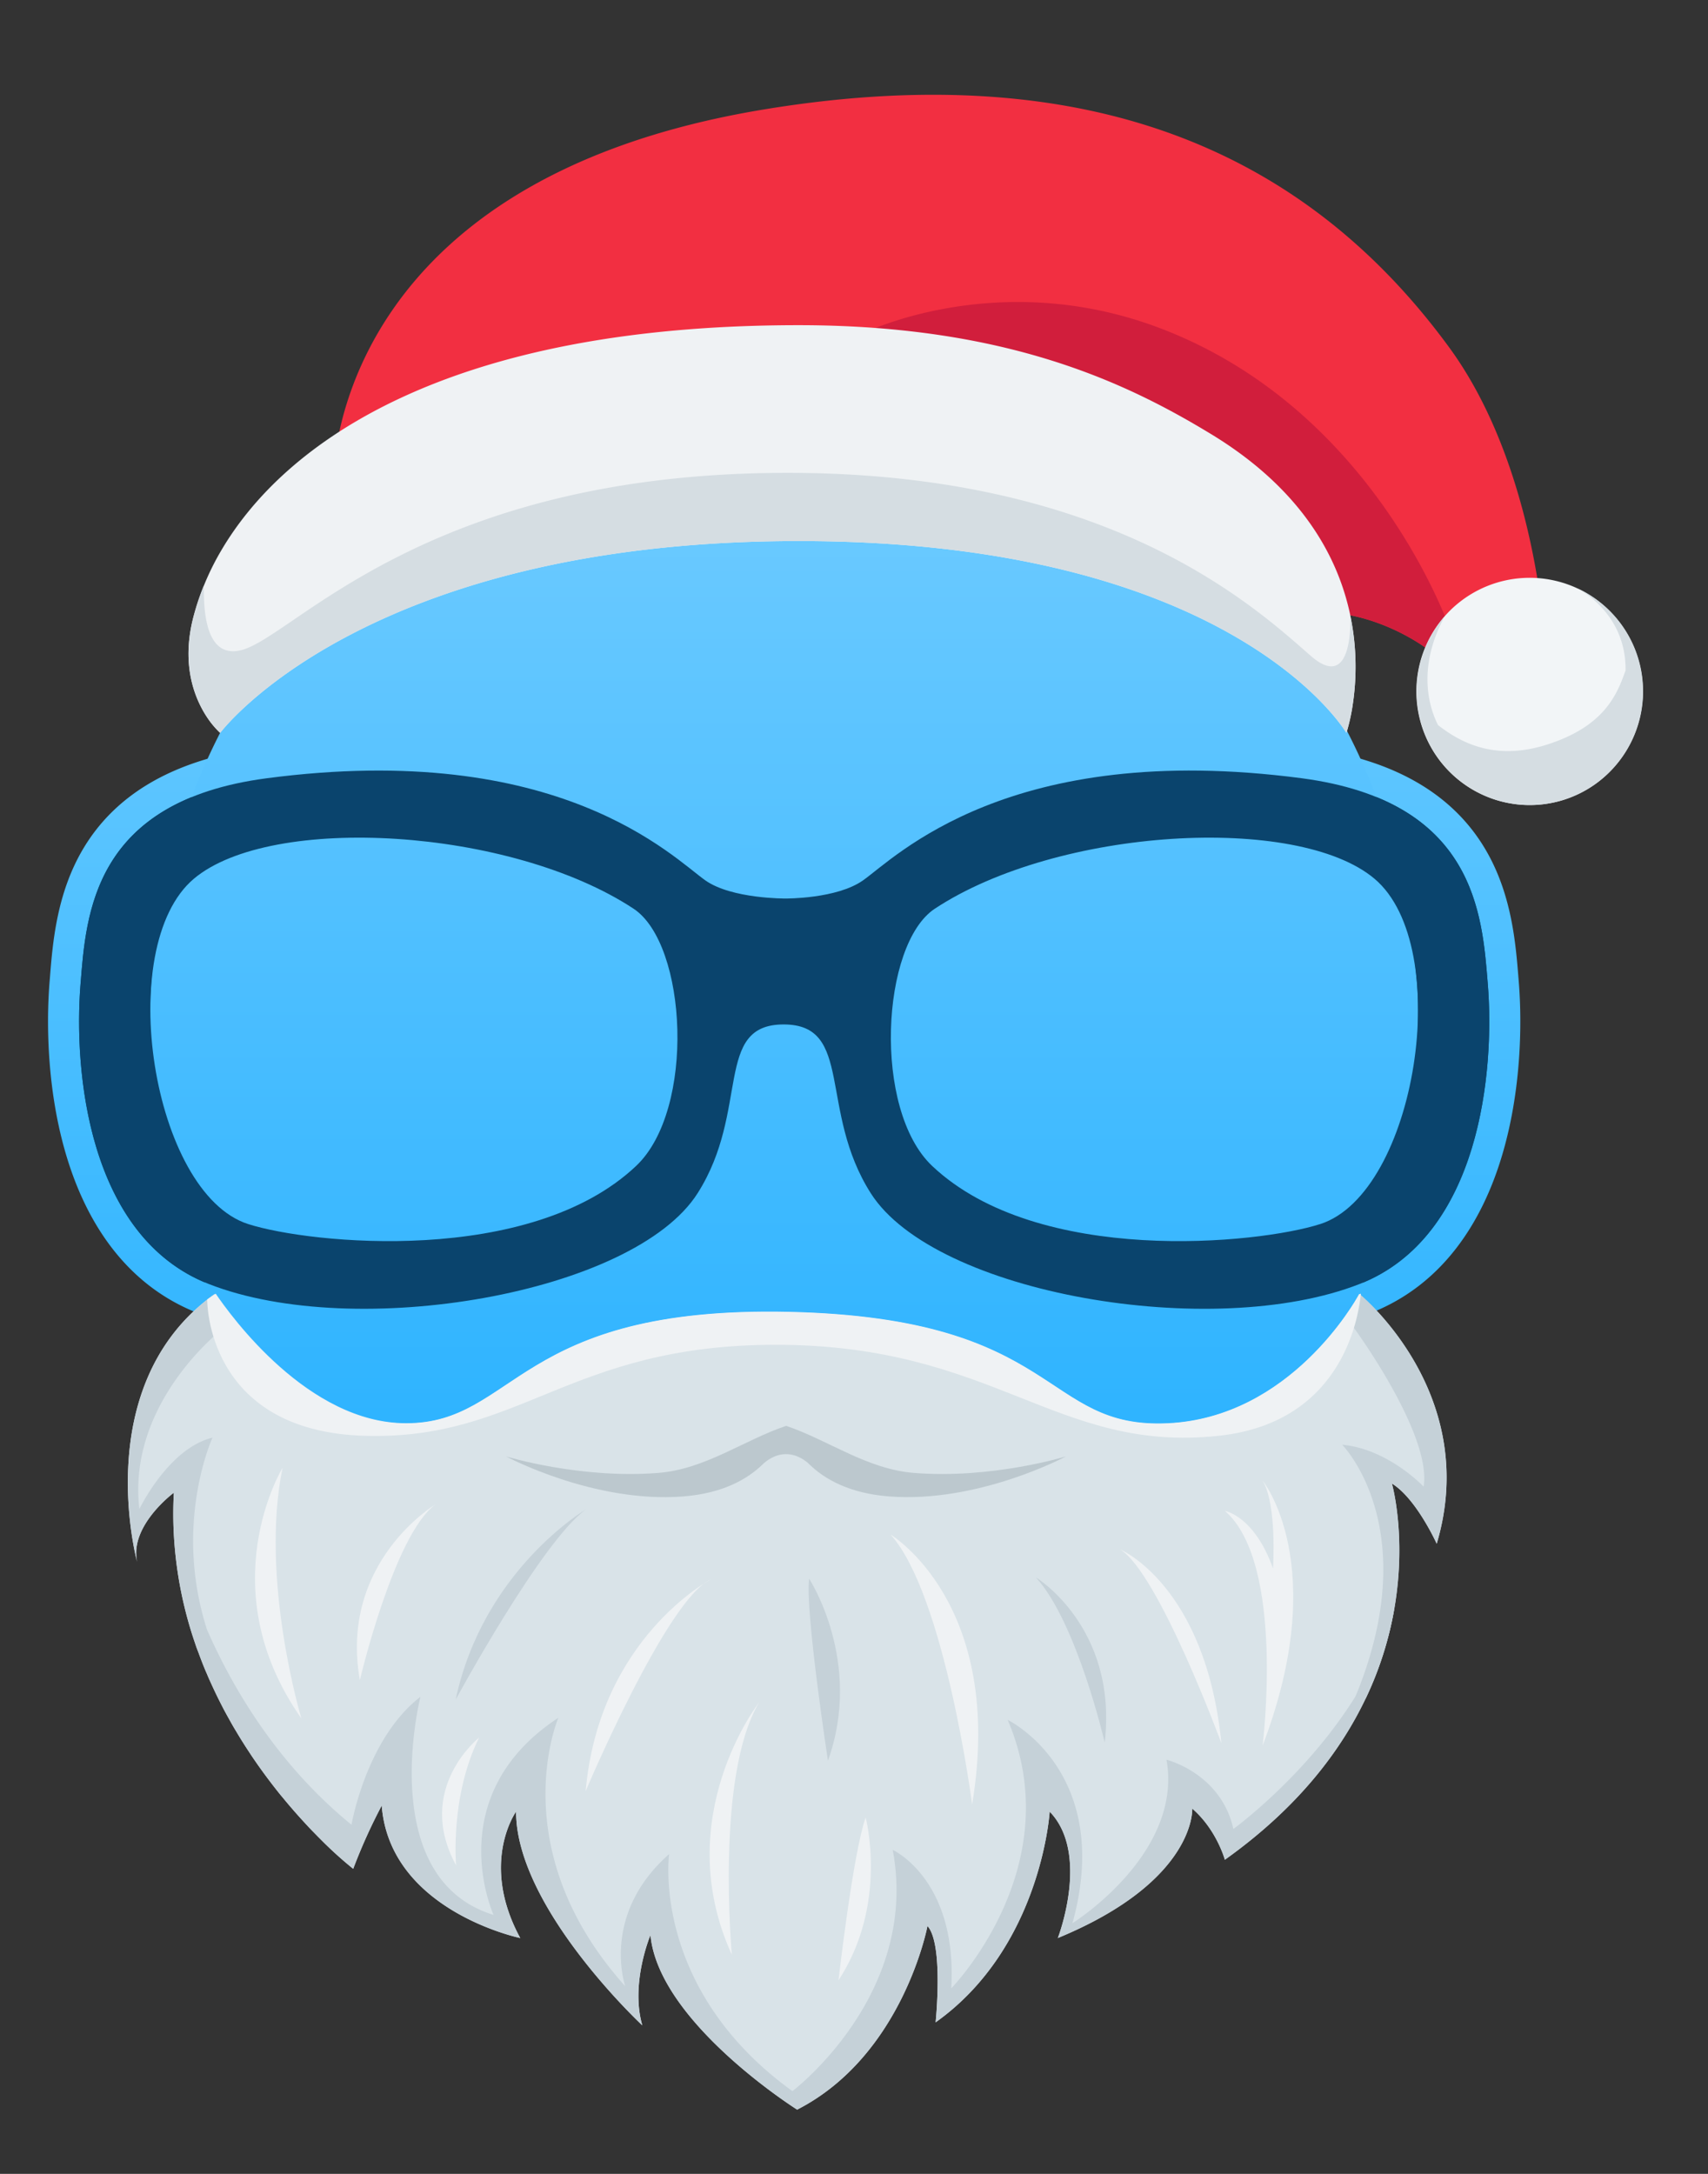 <?xml version="1.0" encoding="UTF-8"?> <svg xmlns="http://www.w3.org/2000/svg" width="55" height="70" fill="none"><rect width="100%" height="100%" fill="#333333" stroke="none"/> <path d="M41.985 24.565c-4.795-.632-8.155.015-10.464.936-1.887.752-3.074 1.695-3.695 2.19-.135.107-.243.193-.326.25-.321.226-.842.36-1.344.429a7.048 7.048 0 0 1-.842.063h-.035l-.05-.001a7.69 7.69 0 0 1-.84-.063c-.528-.07-1.068-.204-1.386-.427-.082-.058-.19-.144-.325-.251-.621-.494-1.808-1.438-3.695-2.19-2.31-.921-5.67-1.568-10.464-.936-2.916.384-4.52 1.547-5.39 2.987-.816 1.352-.937 2.881-1.023 3.97l-.01.117c-.116 1.428-.06 3.528.536 5.484.596 1.956 1.758 3.844 3.906 4.688 2.477.973 6 1.041 9.14.475 1.576-.284 3.082-.733 4.334-1.327 1.243-.589 2.287-1.343 2.874-2.267.778-1.224.996-2.483 1.16-3.43.028-.164.054-.318.082-.462.1-.515.201-.835.354-1.032.117-.152.305-.28.753-.28s.639.128.76.283c.156.198.26.518.364 1.033.03.147.059.305.089.473.17.946.397 2.198 1.17 3.415.588.924 1.631 1.68 2.874 2.268 1.252.594 2.758 1.043 4.335 1.327 3.139.566 6.662.497 9.139-.476 2.147-.844 3.31-2.732 3.905-4.688.596-1.956.652-4.056.536-5.484l-.01-.122c-.088-1.088-.21-2.614-1.026-3.963-.87-1.44-2.472-2.602-5.386-2.99ZM20.14 37.18c-1.58 1.492-4.058 2.109-6.466 2.25-2.399.142-4.604-.194-5.53-.49-.602-.194-1.177-.75-1.66-1.617-.477-.856-.826-1.951-1.006-3.098-.18-1.147-.187-2.317 0-3.318.189-1.012.562-1.788 1.085-2.229.528-.445 1.38-.788 2.476-.992 1.086-.203 2.365-.261 3.7-.175 2.681.174 5.505.926 7.387 2.167.298.197.59.622.814 1.267.22.63.35 1.407.37 2.217a8.047 8.047 0 0 1-.267 2.346c-.203.722-.512 1.302-.903 1.672Zm10.22 0c-.392-.37-.7-.95-.903-1.672a8.017 8.017 0 0 1-.268-2.346c.022-.81.152-1.587.371-2.217.224-.645.517-1.07.816-1.267 1.882-1.241 4.707-1.993 7.389-2.167 1.335-.086 2.613-.028 3.7.175 1.095.204 1.947.547 2.474.992.523.44.897 1.217 1.085 2.229.187 1.001.18 2.171 0 3.317-.18 1.147-.53 2.243-1.007 3.099-.483.866-1.059 1.423-1.66 1.616l.152.476-.153-.476c-.925.297-3.13.633-5.53.492-2.407-.142-4.886-.759-6.466-2.251Z" fill="#0A446D" stroke="url(#a)"></path> <path d="m34.769 14.833 1.908-1.3-6.497-.46 2.318-2.671-7.251 2.068 2.14-4.61-11.27 6.77A20.499 20.499 0 0 0 4.836 32.956c0 11.314 9.138 20.485 20.41 20.485 11.273 0 20.411-9.171 20.411-20.485A20.492 20.492 0 0 0 34.77 14.833Z" fill="url(#b)"></path> <path d="M47.908 31.68c-.181-2.23-.395-5.877-5.989-6.62-9.433-1.243-13.09 2.56-14.132 3.291-.848.596-2.49.582-2.49.582s-1.733.014-2.581-.582c-1.04-.732-4.698-4.534-14.132-3.29-5.596.737-5.81 4.39-5.99 6.619-.226 2.772.227 8.133 4.127 9.665 4.717 1.853 13.683.319 15.743-2.922 1.695-2.666.51-5.435 2.77-5.435 2.262 0 1.111 2.769 2.806 5.435 2.06 3.243 11.026 4.775 15.743 2.922 3.9-1.532 4.351-6.893 4.125-9.665Zm-27.424 5.864c-3.418 3.23-10.498 2.511-12.492 1.872-3.096-.992-4.34-8.935-1.75-11.119 2.49-2.1 10.203-1.645 14.16.964 1.727 1.141 2.004 6.468.082 8.283Zm22.026 1.872c-1.992.64-9.075 1.357-12.493-1.872-1.922-1.815-1.644-7.142.085-8.283 3.957-2.61 11.673-3.063 14.16-.964 2.59 2.184 1.346 10.126-1.752 11.12Z" fill="#0A446D"></path> <path d="M46.263 49.708s-.655-1.454-1.443-1.938c0 0 .481 1.683.08 4.019a11.146 11.146 0 0 1-.92 2.894c-.816 1.719-2.209 3.544-4.538 5.2 0 0-.263-.968-1.05-1.647 0 0 .132 2.326-4.328 4.168.02-.052 1.037-2.727-.263-4.07 0 0-.262 4.361-3.673 6.785 0 0 .263-2.521-.262-3.102 0 0-.787 4.168-4.197 5.913 0 0-4.46-2.811-4.723-5.622 0 0-.655 1.553-.263 2.908 0 0-4.065-3.782-4.065-6.883 0 0-1.181 1.648.134 4.071 0 0-4.198-.873-4.46-4.265a17.84 17.84 0 0 0-.918 2.036l-.01-.008-.013-.01a12.715 12.715 0 0 1-.994-.899l-.116-.116-.179-.183-.09-.093a6.981 6.981 0 0 1-.096-.104l-.096-.104a14.99 14.99 0 0 1-.289-.321l-.009-.01-.101-.118-.016-.017c-.085-.1-.17-.201-.256-.306l-.068-.08a16.11 16.11 0 0 1-.261-.331l-.031-.04c-.107-.14-.214-.283-.321-.431l-.123-.173c-.066-.094-.132-.19-.198-.288l-.105-.159-.106-.163c-.035-.054-.067-.108-.103-.162a22.377 22.377 0 0 1-.19-.313 9.237 9.237 0 0 1-.219-.38l-.094-.169-.006-.012c-.068-.122-.13-.245-.194-.37a14.819 14.819 0 0 1-.277-.577l-.09-.198-.062-.146-.03-.068a10.909 10.909 0 0 1-.174-.435l-.062-.167a4.633 4.633 0 0 0-.068-.177l-.027-.081-.057-.168a12.954 12.954 0 0 1-.653-3.56c-.016-.383-.013-.774.008-1.174 0 0-1.44 1.064-1.182 2.228-.04-.149-1.458-5.527 2.253-8.442.068-.054.141-.109.214-.162l.027-.019s.032.051.094.142c.497.73 2.921 4.026 6.071 4.026 3.542 0 3.542-3.782 12.33-3.586 8.79.196 8.133 3.782 12.2 3.587 3.45-.165 5.484-3.05 6.021-3.918.077-.125.123-.208.138-.236l.006-.011.01.007.037.032c.437.367 3.797 3.457 2.446 7.996Z" fill="#D9E3E8"></path> <path d="M40.657 47.675s2.22 2.726 0 8.536c0 0 .74-5.862-1.212-7.559 0 0 .942.155 1.548 1.851 0 .002.135-2.056-.336-2.828Zm-25.23 8.278s-2.086 1.645-.74 4.113c0 0-.202-2.21.74-4.113Zm-1.407-7.508s-3.105 1.852-2.432 5.658c0 0 1.095-4.678 2.432-5.658Zm10.422 6.377s-2.894 3.702-.875 8.124c0 0-.538-5.759.875-8.124Zm4.238-5.406s3.7 2.211 2.624 8.69c0 0-.875-6.736-2.624-8.69Zm-5.788 1.442s-3.6 1.885-4.033 6.818c-.004 0 2.632-6.225 4.033-6.818Zm4.983 7.666s.74 2.777-.875 5.245c0 0 .471-4.114.875-5.245Zm8.188-8.636s2.759 1.148 3.267 6.243c0 0-2.035-5.514-3.267-6.243ZM9.099 47.263s-2.355 3.856.606 8.073c0 0-1.346-4.473-.606-8.073Z" fill="#EFF2F4"></path> <path d="m49.766 20.903-2.066.477a3.556 3.556 0 0 1-.947-.12 2.43 2.43 0 0 1-.791-.363c-.783-.567-2.13-1.201-3.45-1.173-.088 0-.178.007-.269.015a3.077 3.077 0 0 0-.067-.362c-.188-.788-.868-2.696-3.196-4.016a20.974 20.974 0 0 0-4.357-1.835c-5.166-1.538-12.906-1.882-23.896 2.069 0 0-.326-9.745 13.91-12.077C35.56 1.729 42.325 5.26 46.661 11.18c2.877 3.925 3.105 9.723 3.105 9.723Z" fill="#F22F41"></path> <path d="m46.735 20.381.02.878a2.433 2.433 0 0 1-.79-.362c-.783-.568-2.13-1.202-3.45-1.174l-.336-.346c-.188-.788-.868-2.696-3.197-4.016a20.983 20.983 0 0 0-4.356-1.835l-6.821-2.797s4.277-2.124 9.465-.193c7.068 2.63 9.465 9.845 9.465 9.845Z" fill="#D11E3C"></path> <path d="M43.558 22.699v.004a6.447 6.447 0 0 1-.202.897s-3.613-6.178-17.637-6.178c-14.024 0-18.63 6.178-18.63 6.178a2.929 2.929 0 0 1-.328-.37c-.391-.531-.95-1.63-.557-3.266a8.46 8.46 0 0 1 .911-2.223c2.03-3.474 7.267-7.27 18.604-7.27 6.718 0 10.583 1.869 13.281 3.508 2.95 1.792 4.1 3.997 4.483 5.843a8.15 8.15 0 0 1 .075 2.877Z" fill="#EFF2F4"></path> <path d="M52.903 22.263c0 .79-.254 1.558-.725 2.191a3.634 3.634 0 0 1-4.187 1.242 3.65 3.65 0 0 1-1.796-1.443 3.67 3.67 0 0 1 .293-4.372 3.644 3.644 0 0 1 4.261-.956l.01.005c.64.29 1.181.758 1.562 1.35.38.59.582 1.28.582 1.983Z" fill="#F2F5F7"></path> <path d="M43.558 22.699v.005a6.447 6.447 0 0 1-.15.722c-.03.113-.052.174-.052.174s-3.613-6.178-17.637-6.178c-14.024 0-18.63 6.178-18.63 6.178a2.929 2.929 0 0 1-.328-.37c-.391-.531-.95-1.63-.557-3.266.092-.38.213-.753.363-1.114-.026 1.176.19 2.355 1.221 2.08 1.683-.451 5.75-5.472 16.793-5.696 10.969-.224 15.792 4.282 17.631 5.888 1.403 1.223 1.269-1.3 1.269-1.3a8.15 8.15 0 0 1 .077 2.877Z" fill="#D5DDE2"></path> <path d="M33.36 50.795s2.641 1.602 2.214 5.317c0 0-.892-3.864-2.215-5.317Zm-14.486-2.196s-3.311 1.946-4.202 6.132c0 0 2.78-5.128 4.202-6.132Zm7.181 2.236s1.75 2.673.606 5.861c0 0-.74-4.833-.606-5.861Z" fill="#C5D1D8"></path> <path d="M52.91 22.263a3.671 3.671 0 0 1-1.571 3.007 3.639 3.639 0 0 1-5.611-2.113 3.672 3.672 0 0 1 .788-3.302c-.914 1.7-.47 2.977-.209 3.494.746.58 1.87 1.177 3.585.603 1.745-.583 2.168-1.543 2.453-2.364.025-1.81-1.443-2.589-1.58-2.657a3.65 3.65 0 0 1 2.144 3.332Z" fill="#D5DDE2"></path> <path d="M44.9 51.789c-.412 2.386-1.745 5.452-5.458 8.098 0 0-.263-.968-1.05-1.647 0 0 .132 2.326-4.328 4.167.02-.051 1.037-2.727-.263-4.07 0 0-.262 4.362-3.673 6.785 0 0 .263-2.52-.262-3.102 0 0-.787 4.169-4.197 5.913 0 0-4.46-2.81-4.723-5.622 0 0-.655 1.554-.263 2.908 0 0-4.065-3.782-4.065-6.882 0 0-1.181 1.647.134 4.07 0 0-4.198-.872-4.46-4.265a17.84 17.84 0 0 0-.918 2.036l-.01-.008-.013-.01a12.712 12.712 0 0 1-.994-.898l-.116-.117-.179-.183-.09-.093a6.992 6.992 0 0 1-.096-.103l-.096-.104c-.094-.102-.19-.21-.289-.322l-.009-.01-.101-.117-.016-.018c-.084-.099-.17-.2-.256-.306l-.068-.08a22.52 22.52 0 0 1-.261-.33l-.031-.041a17.904 17.904 0 0 1-.321-.431l-.123-.172c-.066-.094-.132-.19-.198-.288l-.105-.16c-.036-.053-.07-.107-.106-.162-.035-.055-.067-.108-.103-.163a21.809 21.809 0 0 1-.19-.313 10.003 10.003 0 0 1-.219-.38l-.094-.168-.006-.013c-.068-.12-.13-.244-.194-.37a17.296 17.296 0 0 1-.183-.373l-.094-.203-.09-.198c-.02-.049-.042-.097-.062-.147l-.03-.067a11.29 11.29 0 0 1-.174-.436c-.021-.055-.042-.11-.062-.167a3.849 3.849 0 0 1-.095-.258l-.057-.168a12.953 12.953 0 0 1-.653-3.559c-.016-.383-.013-.775.008-1.175 0 0-1.44 1.065-1.182 2.23-.04-.15-1.458-5.529 2.253-8.444a5.11 5.11 0 0 1 .214-.161l.296 1.09s-3.095 2.364-2.691 5.809c0 0 .942-1.96 2.355-2.297 0 0-1.279 2.77-.174 6.19.846 1.922 2.288 4.35 4.65 6.274 0 0 .47-2.77 2.22-4.12 0 0-1.48 5.841 2.355 7.024 0 0-1.75-3.829 2.086-6.349-.026.062-1.786 4.255 2.154 8.645-.02-.058-.778-2.32 1.413-4.255 0 0-.606 4.323 3.97 7.633 0 0 4.105-3.107 3.23-7.768 0 0 2.087.946 1.885 4.458 0 0 3.835-3.917 1.817-8.645 0 0 3.432 1.663 2.086 6.547 0 0 3.567-2.225 3.028-5.264 0 0 1.75.428 2.154 2.229 0 0 4.105-2.972 5.181-7.092l.002-.012Z" fill="#C5D1D8"></path> <path d="M46.265 49.709s-.655-1.455-1.443-1.939c0 0 .481 1.683.08 4.019a11.154 11.154 0 0 1-.92 2.894l-.36.01c2.288-5.47-.403-8.172-.403-8.172 1.48.135 2.624 1.35 2.624 1.35.27-1.688-2.243-5.11-2.243-5.11l.03-.85a5.97 5.97 0 0 0 .137-.237l.006-.01.009.006.038.032c.436.378 3.796 3.468 2.445 8.007Z" fill="#C5D1D8"></path> <path d="M43.824 41.657s0 .015-.005.043c-.058.441-.428 4.087-4.57 4.533-5.25.566-7.202-2.93-14.268-2.93-6.674 0-8.21 3.085-13.257 2.93-5.114-.156-5.052-4.39-5.052-4.39l.274-.186c.498.73 2.982 4.172 6.132 4.172 3.541 0 3.541-3.783 12.33-3.587 8.789.196 8.133 3.783 12.2 3.587 3.942-.188 6.036-3.93 6.159-4.158h.015l.042-.014Z" fill="#EFF2F4"></path> <path d="M29.424 47.428c-1.513-.122-2.759-1.06-4.11-1.515-1.349.454-2.596 1.393-4.11 1.515-2.521.203-4.907-.53-4.907-.53s2.822 1.515 5.705 1.288c1.273-.1 2.067-.556 2.557-1.033l.018-.017c.075-.071.355-.312.735-.312s.663.243.735.313l.016.016c.491.477 1.285.932 2.558 1.032 2.883.227 5.705-1.288 5.705-1.288s-2.38.735-4.902.531Z" fill="#BCC8CE"></path> <defs> <linearGradient id="a" x1="25.252" y1="24.813" x2="25.252" y2="42.144" gradientUnits="userSpaceOnUse"> <stop stop-color="#5CC5FF"></stop> <stop offset="1" stop-color="#36B7FF"></stop> </linearGradient> <linearGradient id="b" x1="25.247" y1="7.859" x2="25.247" y2="53.441" gradientUnits="userSpaceOnUse"> <stop stop-color="#7CD0FF"></stop> <stop offset="1" stop-color="#1FAEFF"></stop> </linearGradient> </defs> </svg> 